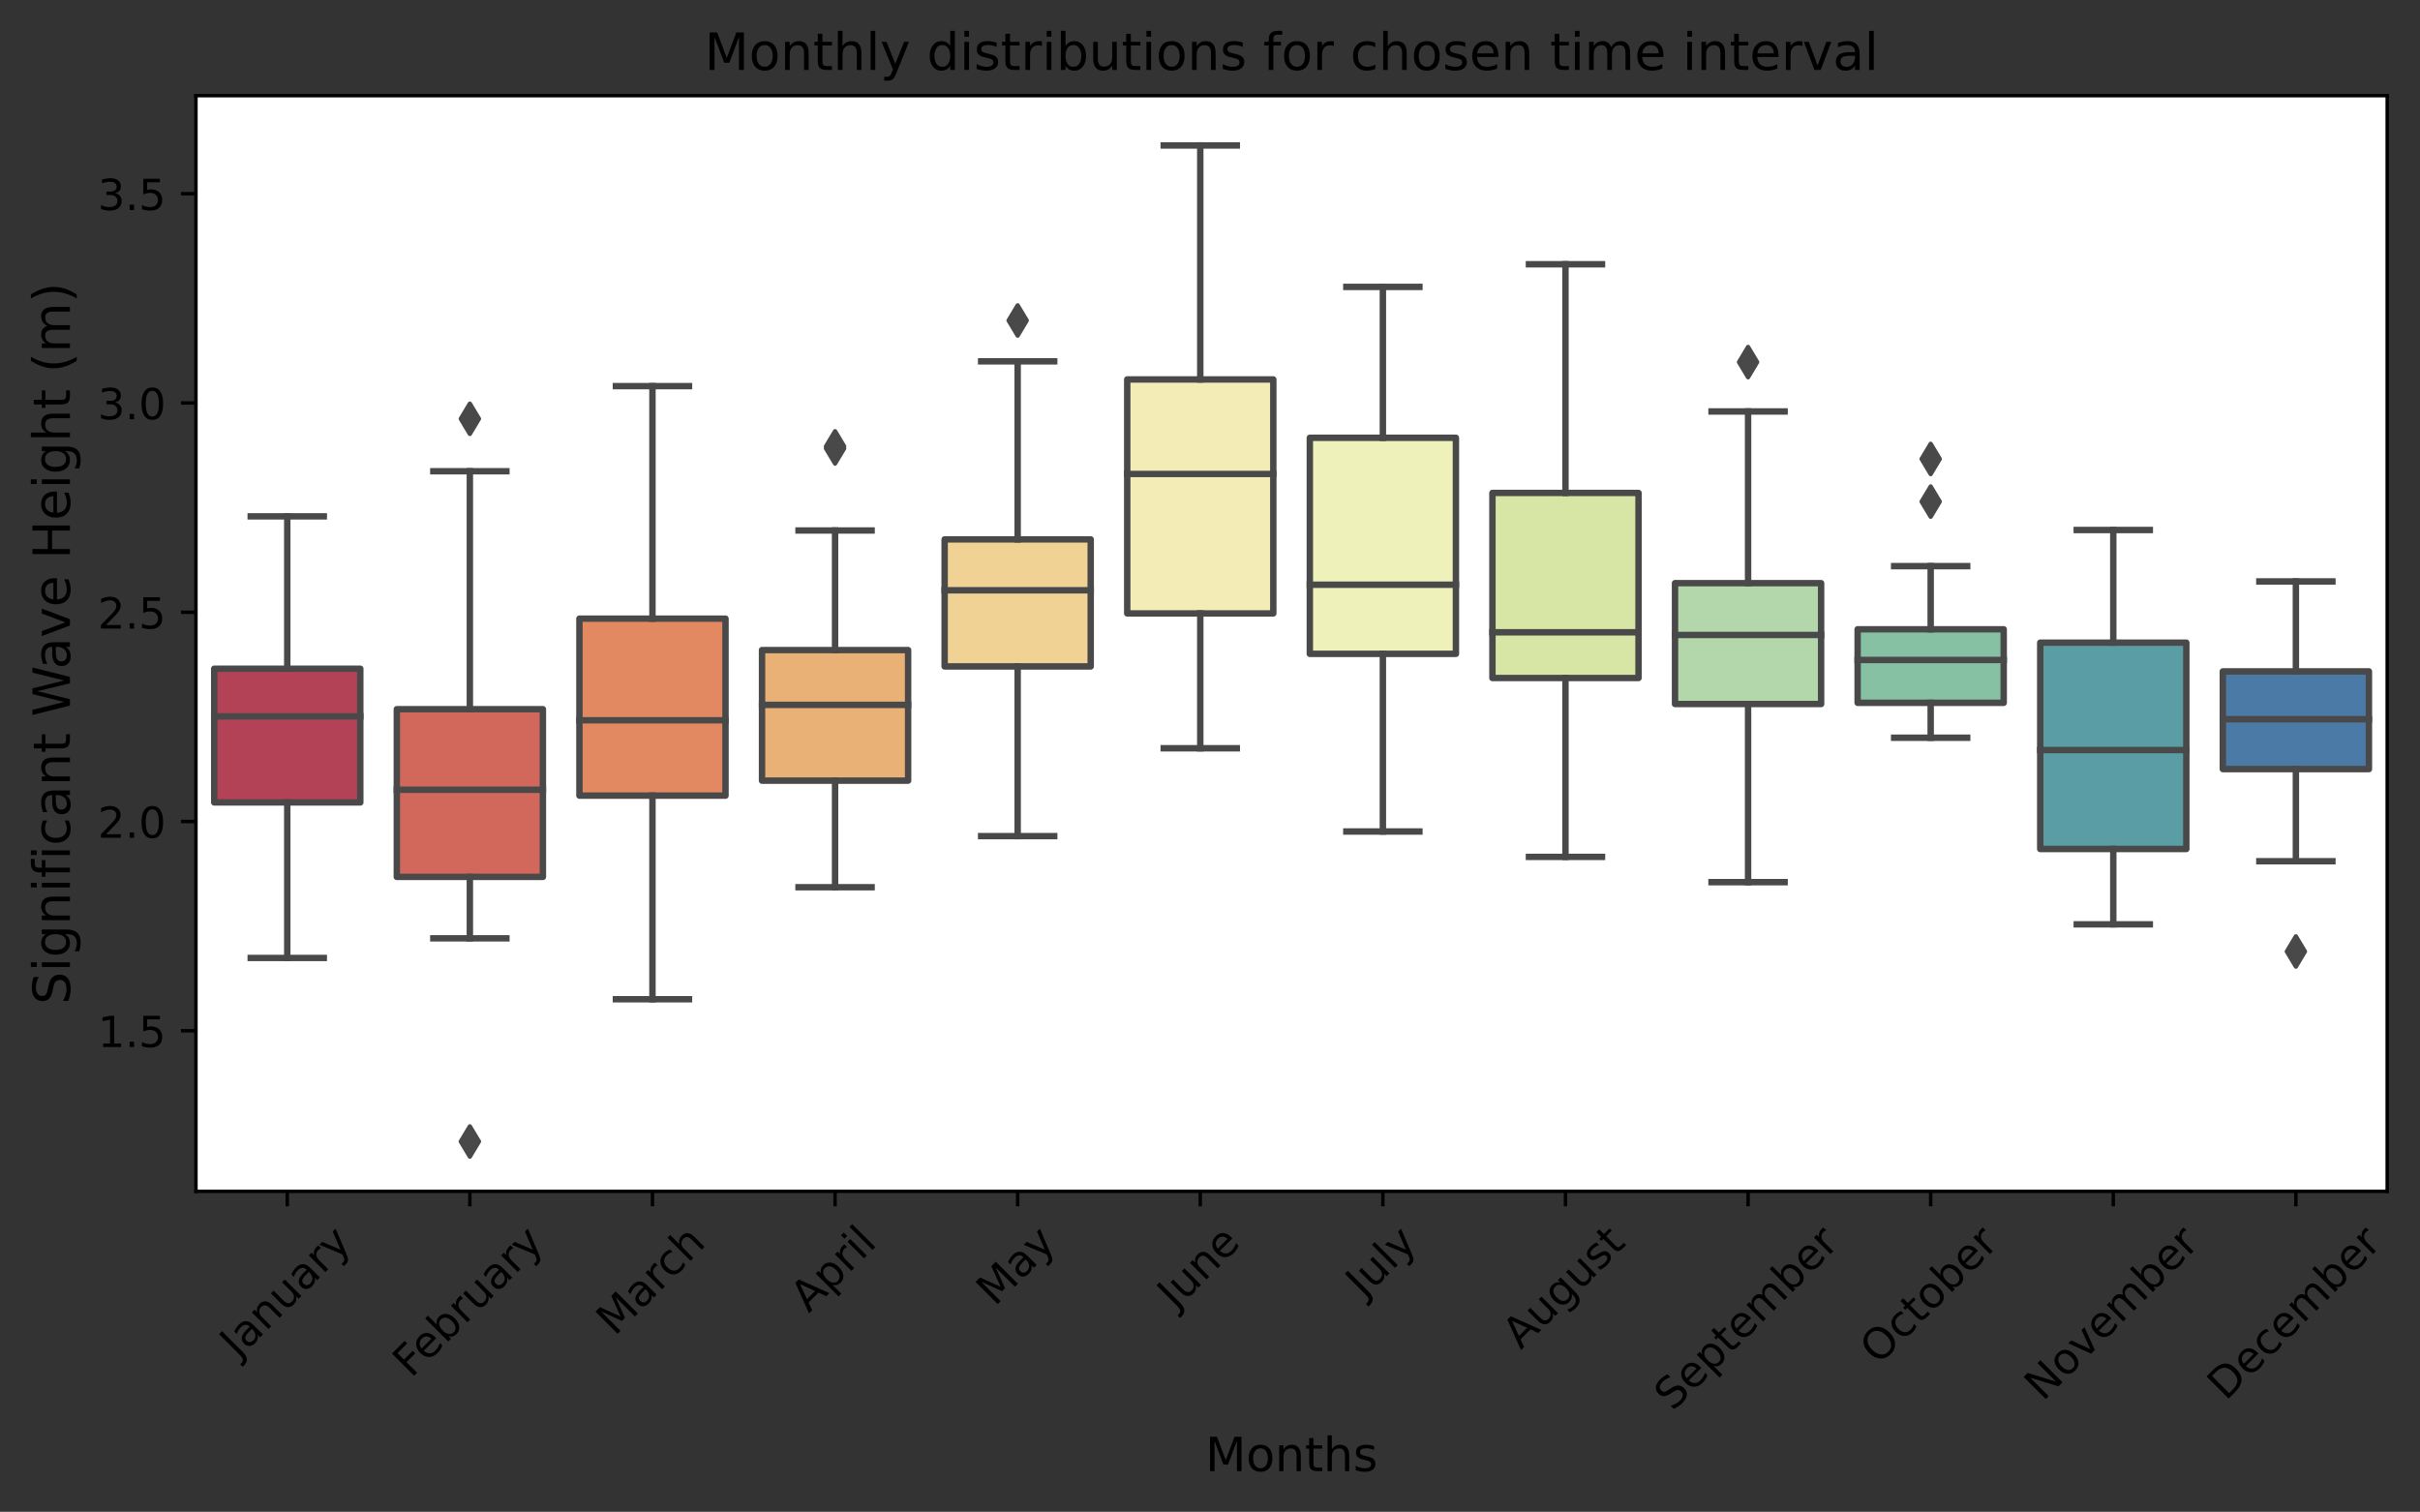 <?xml version="1.0" encoding="utf-8" standalone="no"?>
<!DOCTYPE svg PUBLIC "-//W3C//DTD SVG 1.1//EN"
  "http://www.w3.org/Graphics/SVG/1.1/DTD/svg11.dtd">
<!-- Created with matplotlib (https://matplotlib.org/) -->
<svg height="352.709pt" version="1.1" viewBox="0 0 564.585 352.709" width="564.585pt" xmlns="http://www.w3.org/2000/svg" xmlns:xlink="http://www.w3.org/1999/xlink">
 <rect x="0" y="0" width="564.585" height="352.709" fill="#333333" stroke="none"/>
 <defs>
  <style type="text/css">*{stroke-linecap:butt;stroke-linejoin:round;}</style>
 </defs>
 <g id="figure_1">
  <g id="patch_1">
   <path d="M 0 352.709 
L 564.585 352.709 
L 564.585 0 
L 0 0 
z
" style="fill:none;"/>
  </g>
  <g id="axes_1">
   <g id="patch_2">
    <path d="M 45.717 277.933 
L 556.929 277.933 
L 556.929 22.318 
L 45.717 22.318 
z
" style="fill:#ffffff;"/>
   </g>
   <g id="patch_3">
    <path clip-path="url(#p59576fc38e)" d="M 49.977 187.208 
L 84.058 187.208 
L 84.058 156.013 
L 49.977 156.013 
L 49.977 187.208 
z
" style="fill:#b44257;stroke:#494949;stroke-linejoin:miter;stroke-width:1.5;"/>
   </g>
   <g id="patch_4">
    <path clip-path="url(#p59576fc38e)" d="M 92.578 204.581 
L 126.659 204.581 
L 126.659 165.456 
L 92.578 165.456 
L 92.578 204.581 
z
" style="fill:#d2675c;stroke:#494949;stroke-linejoin:miter;stroke-width:1.5;"/>
   </g>
   <g id="patch_5">
    <path clip-path="url(#p59576fc38e)" d="M 135.179 185.622 
L 169.26 185.622 
L 169.26 144.332 
L 135.179 144.332 
L 135.179 185.622 
z
" style="fill:#e28962;stroke:#494949;stroke-linejoin:miter;stroke-width:1.5;"/>
   </g>
   <g id="patch_6">
    <path clip-path="url(#p59576fc38e)" d="M 177.78 182.127 
L 211.861 182.127 
L 211.861 151.664 
L 177.78 151.664 
L 177.78 182.127 
z
" style="fill:#eab177;stroke:#494949;stroke-linejoin:miter;stroke-width:1.5;"/>
   </g>
   <g id="patch_7">
    <path clip-path="url(#p59576fc38e)" d="M 220.381 155.483 
L 254.462 155.483 
L 254.462 125.841 
L 220.381 125.841 
L 220.381 155.483 
z
" style="fill:#efd294;stroke:#494949;stroke-linejoin:miter;stroke-width:1.5;"/>
   </g>
   <g id="patch_8">
    <path clip-path="url(#p59576fc38e)" d="M 262.982 143.109 
L 297.063 143.109 
L 297.063 88.525 
L 262.982 88.525 
L 262.982 143.109 
z
" style="fill:#f4ecb6;stroke:#494949;stroke-linejoin:miter;stroke-width:1.5;"/>
   </g>
   <g id="patch_9">
    <path clip-path="url(#p59576fc38e)" d="M 305.583 152.543 
L 339.664 152.543 
L 339.664 102.136 
L 305.583 102.136 
L 305.583 152.543 
z
" style="fill:#eef2ba;stroke:#494949;stroke-linejoin:miter;stroke-width:1.5;"/>
   </g>
   <g id="patch_10">
    <path clip-path="url(#p59576fc38e)" d="M 348.184 158.184 
L 382.265 158.184 
L 382.265 115.002 
L 348.184 115.002 
L 348.184 158.184 
z
" style="fill:#d7e6a5;stroke:#494949;stroke-linejoin:miter;stroke-width:1.5;"/>
   </g>
   <g id="patch_11">
    <path clip-path="url(#p59576fc38e)" d="M 390.785 164.251 
L 424.866 164.251 
L 424.866 136.051 
L 390.785 136.051 
L 390.785 164.251 
z
" style="fill:#b3d7ab;stroke:#494949;stroke-linejoin:miter;stroke-width:1.5;"/>
   </g>
   <g id="patch_12">
    <path clip-path="url(#p59576fc38e)" d="M 433.386 163.971 
L 467.467 163.971 
L 467.467 146.812 
L 433.386 146.812 
L 433.386 163.971 
z
" style="fill:#86c1a4;stroke:#494949;stroke-linejoin:miter;stroke-width:1.5;"/>
   </g>
   <g id="patch_13">
    <path clip-path="url(#p59576fc38e)" d="M 475.987 198.074 
L 510.068 198.074 
L 510.068 149.932 
L 475.987 149.932 
L 475.987 198.074 
z
" style="fill:#5a9da4;stroke:#494949;stroke-linejoin:miter;stroke-width:1.5;"/>
   </g>
   <g id="patch_14">
    <path clip-path="url(#p59576fc38e)" d="M 518.588 179.432 
L 552.669 179.432 
L 552.669 156.636 
L 518.588 156.636 
L 518.588 179.432 
z
" style="fill:#4c7aa7;stroke:#494949;stroke-linejoin:miter;stroke-width:1.5;"/>
   </g>
   <g id="matplotlib.axis_1">
    <g id="xtick_1">
     <g id="line2d_1">
      <defs>
       <path d="M 0 0 
L 0 3.5 
" id="m1c5d71d598" style="stroke:#000000;stroke-width:0.8;"/>
      </defs>
      <g>
       <use style="stroke:#000000;stroke-width:0.8;" x="67.017" xlink:href="#m1c5d71d598" y="277.933"/>
      </g>
     </g>
     <g id="text_1">
      <!-- January -->
      <g transform="translate(55.565 317.113)rotate(-45)scale(0.1 -0.1)">
       <defs>
        <path d="M 9.812 72.906 
L 19.672 72.906 
L 19.672 5.078 
Q 19.672 -8.109 14.672 -14.062 
Q 9.672 -20.016 -1.422 -20.016 
L -5.172 -20.016 
L -5.172 -11.719 
L -2.094 -11.719 
Q 4.438 -11.719 7.125 -8.047 
Q 9.812 -4.391 9.812 5.078 
z
" id="DejaVuSans-74"/>
        <path d="M 34.281 27.484 
Q 23.391 27.484 19.188 25 
Q 14.984 22.516 14.984 16.5 
Q 14.984 11.719 18.141 8.906 
Q 21.297 6.109 26.703 6.109 
Q 34.188 6.109 38.703 11.406 
Q 43.219 16.703 43.219 25.484 
L 43.219 27.484 
z
M 52.203 31.203 
L 52.203 0 
L 43.219 0 
L 43.219 8.297 
Q 40.141 3.328 35.547 0.953 
Q 30.953 -1.422 24.312 -1.422 
Q 15.922 -1.422 10.953 3.297 
Q 6 8.016 6 15.922 
Q 6 25.141 12.172 29.828 
Q 18.359 34.516 30.609 34.516 
L 43.219 34.516 
L 43.219 35.406 
Q 43.219 41.609 39.141 45 
Q 35.062 48.391 27.688 48.391 
Q 23 48.391 18.547 47.266 
Q 14.109 46.141 10.016 43.891 
L 10.016 52.203 
Q 14.938 54.109 19.578 55.047 
Q 24.219 56 28.609 56 
Q 40.484 56 46.344 49.844 
Q 52.203 43.703 52.203 31.203 
z
" id="DejaVuSans-97"/>
        <path d="M 54.891 33.016 
L 54.891 0 
L 45.906 0 
L 45.906 32.719 
Q 45.906 40.484 42.875 44.328 
Q 39.844 48.188 33.797 48.188 
Q 26.516 48.188 22.312 43.547 
Q 18.109 38.922 18.109 30.906 
L 18.109 0 
L 9.078 0 
L 9.078 54.688 
L 18.109 54.688 
L 18.109 46.188 
Q 21.344 51.125 25.703 53.562 
Q 30.078 56 35.797 56 
Q 45.219 56 50.047 50.172 
Q 54.891 44.344 54.891 33.016 
z
" id="DejaVuSans-110"/>
        <path d="M 8.5 21.578 
L 8.5 54.688 
L 17.484 54.688 
L 17.484 21.922 
Q 17.484 14.156 20.5 10.266 
Q 23.531 6.391 29.594 6.391 
Q 36.859 6.391 41.078 11.031 
Q 45.312 15.672 45.312 23.688 
L 45.312 54.688 
L 54.297 54.688 
L 54.297 0 
L 45.312 0 
L 45.312 8.406 
Q 42.047 3.422 37.719 1 
Q 33.406 -1.422 27.688 -1.422 
Q 18.266 -1.422 13.375 4.438 
Q 8.5 10.297 8.5 21.578 
z
M 31.109 56 
z
" id="DejaVuSans-117"/>
        <path d="M 41.109 46.297 
Q 39.594 47.172 37.812 47.578 
Q 36.031 48 33.891 48 
Q 26.266 48 22.188 43.047 
Q 18.109 38.094 18.109 28.812 
L 18.109 0 
L 9.078 0 
L 9.078 54.688 
L 18.109 54.688 
L 18.109 46.188 
Q 20.953 51.172 25.484 53.578 
Q 30.031 56 36.531 56 
Q 37.453 56 38.578 55.875 
Q 39.703 55.766 41.062 55.516 
z
" id="DejaVuSans-114"/>
        <path d="M 32.172 -5.078 
Q 28.375 -14.844 24.75 -17.812 
Q 21.141 -20.797 15.094 -20.797 
L 7.906 -20.797 
L 7.906 -13.281 
L 13.188 -13.281 
Q 16.891 -13.281 18.938 -11.516 
Q 21 -9.766 23.484 -3.219 
L 25.094 0.875 
L 2.984 54.688 
L 12.5 54.688 
L 29.594 11.922 
L 46.688 54.688 
L 56.203 54.688 
z
" id="DejaVuSans-121"/>
       </defs>
       <use xlink:href="#DejaVuSans-74"/>
       <use x="29.492" xlink:href="#DejaVuSans-97"/>
       <use x="90.771" xlink:href="#DejaVuSans-110"/>
       <use x="154.15" xlink:href="#DejaVuSans-117"/>
       <use x="217.529" xlink:href="#DejaVuSans-97"/>
       <use x="278.809" xlink:href="#DejaVuSans-114"/>
       <use x="319.922" xlink:href="#DejaVuSans-121"/>
      </g>
     </g>
    </g>
    <g id="xtick_2">
     <g id="line2d_2">
      <g>
       <use style="stroke:#000000;stroke-width:0.8;" x="109.618" xlink:href="#m1c5d71d598" y="277.933"/>
      </g>
     </g>
     <g id="text_2">
      <!-- February -->
      <g transform="translate(95.904 321.637)rotate(-45)scale(0.1 -0.1)">
       <defs>
        <path d="M 9.812 72.906 
L 51.703 72.906 
L 51.703 64.594 
L 19.672 64.594 
L 19.672 43.109 
L 48.578 43.109 
L 48.578 34.812 
L 19.672 34.812 
L 19.672 0 
L 9.812 0 
z
" id="DejaVuSans-70"/>
        <path d="M 56.203 29.594 
L 56.203 25.203 
L 14.891 25.203 
Q 15.484 15.922 20.484 11.062 
Q 25.484 6.203 34.422 6.203 
Q 39.594 6.203 44.453 7.469 
Q 49.312 8.734 54.109 11.281 
L 54.109 2.781 
Q 49.266 0.734 44.188 -0.344 
Q 39.109 -1.422 33.891 -1.422 
Q 20.797 -1.422 13.156 6.188 
Q 5.516 13.812 5.516 26.812 
Q 5.516 40.234 12.766 48.109 
Q 20.016 56 32.328 56 
Q 43.359 56 49.781 48.891 
Q 56.203 41.797 56.203 29.594 
z
M 47.219 32.234 
Q 47.125 39.594 43.094 43.984 
Q 39.062 48.391 32.422 48.391 
Q 24.906 48.391 20.391 44.141 
Q 15.875 39.891 15.188 32.172 
z
" id="DejaVuSans-101"/>
        <path d="M 48.688 27.297 
Q 48.688 37.203 44.609 42.844 
Q 40.531 48.484 33.406 48.484 
Q 26.266 48.484 22.188 42.844 
Q 18.109 37.203 18.109 27.297 
Q 18.109 17.391 22.188 11.75 
Q 26.266 6.109 33.406 6.109 
Q 40.531 6.109 44.609 11.75 
Q 48.688 17.391 48.688 27.297 
z
M 18.109 46.391 
Q 20.953 51.266 25.266 53.625 
Q 29.594 56 35.594 56 
Q 45.562 56 51.781 48.094 
Q 58.016 40.188 58.016 27.297 
Q 58.016 14.406 51.781 6.484 
Q 45.562 -1.422 35.594 -1.422 
Q 29.594 -1.422 25.266 0.953 
Q 20.953 3.328 18.109 8.203 
L 18.109 0 
L 9.078 0 
L 9.078 75.984 
L 18.109 75.984 
z
" id="DejaVuSans-98"/>
       </defs>
       <use xlink:href="#DejaVuSans-70"/>
       <use x="52.02" xlink:href="#DejaVuSans-101"/>
       <use x="113.543" xlink:href="#DejaVuSans-98"/>
       <use x="177.02" xlink:href="#DejaVuSans-114"/>
       <use x="218.133" xlink:href="#DejaVuSans-117"/>
       <use x="281.512" xlink:href="#DejaVuSans-97"/>
       <use x="342.791" xlink:href="#DejaVuSans-114"/>
       <use x="383.904" xlink:href="#DejaVuSans-121"/>
      </g>
     </g>
    </g>
    <g id="xtick_3">
     <g id="line2d_3">
      <g>
       <use style="stroke:#000000;stroke-width:0.8;" x="152.219" xlink:href="#m1c5d71d598" y="277.933"/>
      </g>
     </g>
     <g id="text_3">
      <!-- March -->
      <g transform="translate(143.395 311.857)rotate(-45)scale(0.1 -0.1)">
       <defs>
        <path d="M 9.812 72.906 
L 24.516 72.906 
L 43.109 23.297 
L 61.812 72.906 
L 76.516 72.906 
L 76.516 0 
L 66.891 0 
L 66.891 64.016 
L 48.094 14.016 
L 38.188 14.016 
L 19.391 64.016 
L 19.391 0 
L 9.812 0 
z
" id="DejaVuSans-77"/>
        <path d="M 48.781 52.594 
L 48.781 44.188 
Q 44.969 46.297 41.141 47.344 
Q 37.312 48.391 33.406 48.391 
Q 24.656 48.391 19.812 42.844 
Q 14.984 37.312 14.984 27.297 
Q 14.984 17.281 19.812 11.734 
Q 24.656 6.203 33.406 6.203 
Q 37.312 6.203 41.141 7.25 
Q 44.969 8.297 48.781 10.406 
L 48.781 2.094 
Q 45.016 0.344 40.984 -0.531 
Q 36.969 -1.422 32.422 -1.422 
Q 20.062 -1.422 12.781 6.344 
Q 5.516 14.109 5.516 27.297 
Q 5.516 40.672 12.859 48.328 
Q 20.219 56 33.016 56 
Q 37.156 56 41.109 55.141 
Q 45.062 54.297 48.781 52.594 
z
" id="DejaVuSans-99"/>
        <path d="M 54.891 33.016 
L 54.891 0 
L 45.906 0 
L 45.906 32.719 
Q 45.906 40.484 42.875 44.328 
Q 39.844 48.188 33.797 48.188 
Q 26.516 48.188 22.312 43.547 
Q 18.109 38.922 18.109 30.906 
L 18.109 0 
L 9.078 0 
L 9.078 75.984 
L 18.109 75.984 
L 18.109 46.188 
Q 21.344 51.125 25.703 53.562 
Q 30.078 56 35.797 56 
Q 45.219 56 50.047 50.172 
Q 54.891 44.344 54.891 33.016 
z
" id="DejaVuSans-104"/>
       </defs>
       <use xlink:href="#DejaVuSans-77"/>
       <use x="86.279" xlink:href="#DejaVuSans-97"/>
       <use x="147.559" xlink:href="#DejaVuSans-114"/>
       <use x="186.422" xlink:href="#DejaVuSans-99"/>
       <use x="241.402" xlink:href="#DejaVuSans-104"/>
      </g>
     </g>
    </g>
    <g id="xtick_4">
     <g id="line2d_4">
      <g>
       <use style="stroke:#000000;stroke-width:0.8;" x="194.82" xlink:href="#m1c5d71d598" y="277.933"/>
      </g>
     </g>
     <g id="text_4">
      <!-- April -->
      <g transform="translate(188.691 306.468)rotate(-45)scale(0.1 -0.1)">
       <defs>
        <path d="M 34.188 63.188 
L 20.797 26.906 
L 47.609 26.906 
z
M 28.609 72.906 
L 39.797 72.906 
L 67.578 0 
L 57.328 0 
L 50.688 18.703 
L 17.828 18.703 
L 11.188 0 
L 0.781 0 
z
" id="DejaVuSans-65"/>
        <path d="M 18.109 8.203 
L 18.109 -20.797 
L 9.078 -20.797 
L 9.078 54.688 
L 18.109 54.688 
L 18.109 46.391 
Q 20.953 51.266 25.266 53.625 
Q 29.594 56 35.594 56 
Q 45.562 56 51.781 48.094 
Q 58.016 40.188 58.016 27.297 
Q 58.016 14.406 51.781 6.484 
Q 45.562 -1.422 35.594 -1.422 
Q 29.594 -1.422 25.266 0.953 
Q 20.953 3.328 18.109 8.203 
z
M 48.688 27.297 
Q 48.688 37.203 44.609 42.844 
Q 40.531 48.484 33.406 48.484 
Q 26.266 48.484 22.188 42.844 
Q 18.109 37.203 18.109 27.297 
Q 18.109 17.391 22.188 11.75 
Q 26.266 6.109 33.406 6.109 
Q 40.531 6.109 44.609 11.75 
Q 48.688 17.391 48.688 27.297 
z
" id="DejaVuSans-112"/>
        <path d="M 9.422 54.688 
L 18.406 54.688 
L 18.406 0 
L 9.422 0 
z
M 9.422 75.984 
L 18.406 75.984 
L 18.406 64.594 
L 9.422 64.594 
z
" id="DejaVuSans-105"/>
        <path d="M 9.422 75.984 
L 18.406 75.984 
L 18.406 0 
L 9.422 0 
z
" id="DejaVuSans-108"/>
       </defs>
       <use xlink:href="#DejaVuSans-65"/>
       <use x="68.408" xlink:href="#DejaVuSans-112"/>
       <use x="131.885" xlink:href="#DejaVuSans-114"/>
       <use x="172.998" xlink:href="#DejaVuSans-105"/>
       <use x="200.781" xlink:href="#DejaVuSans-108"/>
      </g>
     </g>
    </g>
    <g id="xtick_5">
     <g id="line2d_5">
      <g>
       <use style="stroke:#000000;stroke-width:0.8;" x="237.421" xlink:href="#m1c5d71d598" y="277.933"/>
      </g>
     </g>
     <g id="text_5">
      <!-- May -->
      <g transform="translate(232.063 304.925)rotate(-45)scale(0.1 -0.1)">
       <use xlink:href="#DejaVuSans-77"/>
       <use x="86.279" xlink:href="#DejaVuSans-97"/>
       <use x="147.559" xlink:href="#DejaVuSans-121"/>
      </g>
     </g>
    </g>
    <g id="xtick_6">
     <g id="line2d_6">
      <g>
       <use style="stroke:#000000;stroke-width:0.8;" x="280.022" xlink:href="#m1c5d71d598" y="277.933"/>
      </g>
     </g>
     <g id="text_6">
      <!-- June -->
      <g transform="translate(274.274 305.705)rotate(-45)scale(0.1 -0.1)">
       <use xlink:href="#DejaVuSans-74"/>
       <use x="29.492" xlink:href="#DejaVuSans-117"/>
       <use x="92.871" xlink:href="#DejaVuSans-110"/>
       <use x="156.25" xlink:href="#DejaVuSans-101"/>
      </g>
     </g>
    </g>
    <g id="xtick_7">
     <g id="line2d_7">
      <g>
       <use style="stroke:#000000;stroke-width:0.8;" x="322.624" xlink:href="#m1c5d71d598" y="277.933"/>
      </g>
     </g>
     <g id="text_7">
      <!-- July -->
      <g transform="translate(318.216 303.023)rotate(-45)scale(0.1 -0.1)">
       <use xlink:href="#DejaVuSans-74"/>
       <use x="29.492" xlink:href="#DejaVuSans-117"/>
       <use x="92.871" xlink:href="#DejaVuSans-108"/>
       <use x="120.654" xlink:href="#DejaVuSans-121"/>
      </g>
     </g>
    </g>
    <g id="xtick_8">
     <g id="line2d_8">
      <g>
       <use style="stroke:#000000;stroke-width:0.8;" x="365.225" xlink:href="#m1c5d71d598" y="277.933"/>
      </g>
     </g>
     <g id="text_8">
      <!-- August -->
      <g transform="translate(354.804 315.05)rotate(-45)scale(0.1 -0.1)">
       <defs>
        <path d="M 45.406 27.984 
Q 45.406 37.75 41.375 43.109 
Q 37.359 48.484 30.078 48.484 
Q 22.859 48.484 18.828 43.109 
Q 14.797 37.75 14.797 27.984 
Q 14.797 18.266 18.828 12.891 
Q 22.859 7.516 30.078 7.516 
Q 37.359 7.516 41.375 12.891 
Q 45.406 18.266 45.406 27.984 
z
M 54.391 6.781 
Q 54.391 -7.172 48.188 -13.984 
Q 42 -20.797 29.203 -20.797 
Q 24.469 -20.797 20.266 -20.094 
Q 16.062 -19.391 12.109 -17.922 
L 12.109 -9.188 
Q 16.062 -11.328 19.922 -12.344 
Q 23.781 -13.375 27.781 -13.375 
Q 36.625 -13.375 41.016 -8.766 
Q 45.406 -4.156 45.406 5.172 
L 45.406 9.625 
Q 42.625 4.781 38.281 2.391 
Q 33.938 0 27.875 0 
Q 17.828 0 11.672 7.656 
Q 5.516 15.328 5.516 27.984 
Q 5.516 40.672 11.672 48.328 
Q 17.828 56 27.875 56 
Q 33.938 56 38.281 53.609 
Q 42.625 51.219 45.406 46.391 
L 45.406 54.688 
L 54.391 54.688 
z
" id="DejaVuSans-103"/>
        <path d="M 44.281 53.078 
L 44.281 44.578 
Q 40.484 46.531 36.375 47.5 
Q 32.281 48.484 27.875 48.484 
Q 21.188 48.484 17.844 46.438 
Q 14.5 44.391 14.5 40.281 
Q 14.5 37.156 16.891 35.375 
Q 19.281 33.594 26.516 31.984 
L 29.594 31.297 
Q 39.156 29.25 43.188 25.516 
Q 47.219 21.781 47.219 15.094 
Q 47.219 7.469 41.188 3.016 
Q 35.156 -1.422 24.609 -1.422 
Q 20.219 -1.422 15.453 -0.562 
Q 10.688 0.297 5.422 2 
L 5.422 11.281 
Q 10.406 8.688 15.234 7.391 
Q 20.062 6.109 24.812 6.109 
Q 31.156 6.109 34.562 8.281 
Q 37.984 10.453 37.984 14.406 
Q 37.984 18.062 35.516 20.016 
Q 33.062 21.969 24.703 23.781 
L 21.578 24.516 
Q 13.234 26.266 9.516 29.906 
Q 5.812 33.547 5.812 39.891 
Q 5.812 47.609 11.281 51.797 
Q 16.75 56 26.812 56 
Q 31.781 56 36.172 55.266 
Q 40.578 54.547 44.281 53.078 
z
" id="DejaVuSans-115"/>
        <path d="M 18.312 70.219 
L 18.312 54.688 
L 36.812 54.688 
L 36.812 47.703 
L 18.312 47.703 
L 18.312 18.016 
Q 18.312 11.328 20.141 9.422 
Q 21.969 7.516 27.594 7.516 
L 36.812 7.516 
L 36.812 0 
L 27.594 0 
Q 17.188 0 13.234 3.875 
Q 9.281 7.766 9.281 18.016 
L 9.281 47.703 
L 2.688 47.703 
L 2.688 54.688 
L 9.281 54.688 
L 9.281 70.219 
z
" id="DejaVuSans-116"/>
       </defs>
       <use xlink:href="#DejaVuSans-65"/>
       <use x="68.408" xlink:href="#DejaVuSans-117"/>
       <use x="131.787" xlink:href="#DejaVuSans-103"/>
       <use x="195.264" xlink:href="#DejaVuSans-117"/>
       <use x="258.643" xlink:href="#DejaVuSans-115"/>
       <use x="310.742" xlink:href="#DejaVuSans-116"/>
      </g>
     </g>
    </g>
    <g id="xtick_9">
     <g id="line2d_9">
      <g>
       <use style="stroke:#000000;stroke-width:0.8;" x="407.826" xlink:href="#m1c5d71d598" y="277.933"/>
      </g>
     </g>
     <g id="text_9">
      <!-- September -->
      <g transform="translate(390.234 329.392)rotate(-45)scale(0.1 -0.1)">
       <defs>
        <path d="M 53.516 70.516 
L 53.516 60.891 
Q 47.906 63.578 42.922 64.891 
Q 37.938 66.219 33.297 66.219 
Q 25.25 66.219 20.875 63.094 
Q 16.5 59.969 16.5 54.203 
Q 16.5 49.359 19.406 46.891 
Q 22.312 44.438 30.422 42.922 
L 36.375 41.703 
Q 47.406 39.594 52.656 34.297 
Q 57.906 29 57.906 20.125 
Q 57.906 9.516 50.797 4.047 
Q 43.703 -1.422 29.984 -1.422 
Q 24.812 -1.422 18.969 -0.25 
Q 13.141 0.922 6.891 3.219 
L 6.891 13.375 
Q 12.891 10.016 18.656 8.297 
Q 24.422 6.594 29.984 6.594 
Q 38.422 6.594 43.016 9.906 
Q 47.609 13.234 47.609 19.391 
Q 47.609 24.75 44.312 27.781 
Q 41.016 30.812 33.5 32.328 
L 27.484 33.5 
Q 16.453 35.688 11.516 40.375 
Q 6.594 45.062 6.594 53.422 
Q 6.594 63.094 13.406 68.656 
Q 20.219 74.219 32.172 74.219 
Q 37.312 74.219 42.625 73.281 
Q 47.953 72.359 53.516 70.516 
z
" id="DejaVuSans-83"/>
        <path d="M 52 44.188 
Q 55.375 50.25 60.062 53.125 
Q 64.75 56 71.094 56 
Q 79.641 56 84.281 50.016 
Q 88.922 44.047 88.922 33.016 
L 88.922 0 
L 79.891 0 
L 79.891 32.719 
Q 79.891 40.578 77.094 44.375 
Q 74.312 48.188 68.609 48.188 
Q 61.625 48.188 57.562 43.547 
Q 53.516 38.922 53.516 30.906 
L 53.516 0 
L 44.484 0 
L 44.484 32.719 
Q 44.484 40.625 41.703 44.406 
Q 38.922 48.188 33.109 48.188 
Q 26.219 48.188 22.156 43.531 
Q 18.109 38.875 18.109 30.906 
L 18.109 0 
L 9.078 0 
L 9.078 54.688 
L 18.109 54.688 
L 18.109 46.188 
Q 21.188 51.219 25.484 53.609 
Q 29.781 56 35.688 56 
Q 41.656 56 45.828 52.969 
Q 50 49.953 52 44.188 
z
" id="DejaVuSans-109"/>
       </defs>
       <use xlink:href="#DejaVuSans-83"/>
       <use x="63.477" xlink:href="#DejaVuSans-101"/>
       <use x="125" xlink:href="#DejaVuSans-112"/>
       <use x="188.477" xlink:href="#DejaVuSans-116"/>
       <use x="227.686" xlink:href="#DejaVuSans-101"/>
       <use x="289.209" xlink:href="#DejaVuSans-109"/>
       <use x="386.621" xlink:href="#DejaVuSans-98"/>
       <use x="450.098" xlink:href="#DejaVuSans-101"/>
       <use x="511.621" xlink:href="#DejaVuSans-114"/>
      </g>
     </g>
    </g>
    <g id="xtick_10">
     <g id="line2d_10">
      <g>
       <use style="stroke:#000000;stroke-width:0.8;" x="450.427" xlink:href="#m1c5d71d598" y="277.933"/>
      </g>
     </g>
     <g id="text_10">
      <!-- October -->
      <g transform="translate(438.228 318.606)rotate(-45)scale(0.1 -0.1)">
       <defs>
        <path d="M 39.406 66.219 
Q 28.656 66.219 22.328 58.203 
Q 16.016 50.203 16.016 36.375 
Q 16.016 22.609 22.328 14.594 
Q 28.656 6.594 39.406 6.594 
Q 50.141 6.594 56.422 14.594 
Q 62.703 22.609 62.703 36.375 
Q 62.703 50.203 56.422 58.203 
Q 50.141 66.219 39.406 66.219 
z
M 39.406 74.219 
Q 54.734 74.219 63.906 63.938 
Q 73.094 53.656 73.094 36.375 
Q 73.094 19.141 63.906 8.859 
Q 54.734 -1.422 39.406 -1.422 
Q 24.031 -1.422 14.812 8.828 
Q 5.609 19.094 5.609 36.375 
Q 5.609 53.656 14.812 63.938 
Q 24.031 74.219 39.406 74.219 
z
" id="DejaVuSans-79"/>
        <path d="M 30.609 48.391 
Q 23.391 48.391 19.188 42.75 
Q 14.984 37.109 14.984 27.297 
Q 14.984 17.484 19.156 11.844 
Q 23.344 6.203 30.609 6.203 
Q 37.797 6.203 41.984 11.859 
Q 46.188 17.531 46.188 27.297 
Q 46.188 37.016 41.984 42.703 
Q 37.797 48.391 30.609 48.391 
z
M 30.609 56 
Q 42.328 56 49.016 48.375 
Q 55.719 40.766 55.719 27.297 
Q 55.719 13.875 49.016 6.219 
Q 42.328 -1.422 30.609 -1.422 
Q 18.844 -1.422 12.172 6.219 
Q 5.516 13.875 5.516 27.297 
Q 5.516 40.766 12.172 48.375 
Q 18.844 56 30.609 56 
z
" id="DejaVuSans-111"/>
       </defs>
       <use xlink:href="#DejaVuSans-79"/>
       <use x="78.711" xlink:href="#DejaVuSans-99"/>
       <use x="133.691" xlink:href="#DejaVuSans-116"/>
       <use x="172.9" xlink:href="#DejaVuSans-111"/>
       <use x="234.082" xlink:href="#DejaVuSans-98"/>
       <use x="297.559" xlink:href="#DejaVuSans-101"/>
       <use x="359.082" xlink:href="#DejaVuSans-114"/>
      </g>
     </g>
    </g>
    <g id="xtick_11">
     <g id="line2d_11">
      <g>
       <use style="stroke:#000000;stroke-width:0.8;" x="493.028" xlink:href="#m1c5d71d598" y="277.933"/>
      </g>
     </g>
     <g id="text_11">
      <!-- November -->
      <g transform="translate(476.585 327.093)rotate(-45)scale(0.1 -0.1)">
       <defs>
        <path d="M 9.812 72.906 
L 23.094 72.906 
L 55.422 11.922 
L 55.422 72.906 
L 64.984 72.906 
L 64.984 0 
L 51.703 0 
L 19.391 60.984 
L 19.391 0 
L 9.812 0 
z
" id="DejaVuSans-78"/>
        <path d="M 2.984 54.688 
L 12.5 54.688 
L 29.594 8.797 
L 46.688 54.688 
L 56.203 54.688 
L 35.688 0 
L 23.484 0 
z
" id="DejaVuSans-118"/>
       </defs>
       <use xlink:href="#DejaVuSans-78"/>
       <use x="74.805" xlink:href="#DejaVuSans-111"/>
       <use x="135.986" xlink:href="#DejaVuSans-118"/>
       <use x="195.166" xlink:href="#DejaVuSans-101"/>
       <use x="256.689" xlink:href="#DejaVuSans-109"/>
       <use x="354.102" xlink:href="#DejaVuSans-98"/>
       <use x="417.578" xlink:href="#DejaVuSans-101"/>
       <use x="479.102" xlink:href="#DejaVuSans-114"/>
      </g>
     </g>
    </g>
    <g id="xtick_12">
     <g id="line2d_12">
      <g>
       <use style="stroke:#000000;stroke-width:0.8;" x="535.629" xlink:href="#m1c5d71d598" y="277.933"/>
      </g>
     </g>
     <g id="text_12">
      <!-- December -->
      <g transform="translate(519.245 326.975)rotate(-45)scale(0.1 -0.1)">
       <defs>
        <path d="M 19.672 64.797 
L 19.672 8.109 
L 31.594 8.109 
Q 46.688 8.109 53.688 14.938 
Q 60.688 21.781 60.688 36.531 
Q 60.688 51.172 53.688 57.984 
Q 46.688 64.797 31.594 64.797 
z
M 9.812 72.906 
L 30.078 72.906 
Q 51.266 72.906 61.172 64.094 
Q 71.094 55.281 71.094 36.531 
Q 71.094 17.672 61.125 8.828 
Q 51.172 0 30.078 0 
L 9.812 0 
z
" id="DejaVuSans-68"/>
       </defs>
       <use xlink:href="#DejaVuSans-68"/>
       <use x="77.002" xlink:href="#DejaVuSans-101"/>
       <use x="138.525" xlink:href="#DejaVuSans-99"/>
       <use x="193.506" xlink:href="#DejaVuSans-101"/>
       <use x="255.029" xlink:href="#DejaVuSans-109"/>
       <use x="352.441" xlink:href="#DejaVuSans-98"/>
       <use x="415.918" xlink:href="#DejaVuSans-101"/>
       <use x="477.441" xlink:href="#DejaVuSans-114"/>
      </g>
     </g>
    </g>
    <g id="text_13">
     <!-- Months -->
     <g transform="translate(281.22 343.221)scale(0.11 -0.11)">
      <use xlink:href="#DejaVuSans-77"/>
      <use x="86.279" xlink:href="#DejaVuSans-111"/>
      <use x="147.461" xlink:href="#DejaVuSans-110"/>
      <use x="210.84" xlink:href="#DejaVuSans-116"/>
      <use x="250.049" xlink:href="#DejaVuSans-104"/>
      <use x="313.428" xlink:href="#DejaVuSans-115"/>
     </g>
    </g>
   </g>
   <g id="matplotlib.axis_2">
    <g id="ytick_1">
     <g id="line2d_13">
      <defs>
       <path d="M 0 0 
L -3.5 0 
" id="m677f7afe10" style="stroke:#000000;stroke-width:0.8;"/>
      </defs>
      <g>
       <use style="stroke:#000000;stroke-width:0.8;" x="45.717" xlink:href="#m677f7afe10" y="240.48"/>
      </g>
     </g>
     <g id="text_14">
      <!-- 1.5 -->
      <g transform="translate(22.814 244.279)scale(0.1 -0.1)">
       <defs>
        <path d="M 12.406 8.297 
L 28.516 8.297 
L 28.516 63.922 
L 10.984 60.406 
L 10.984 69.391 
L 28.422 72.906 
L 38.281 72.906 
L 38.281 8.297 
L 54.391 8.297 
L 54.391 0 
L 12.406 0 
z
" id="DejaVuSans-49"/>
        <path d="M 10.688 12.406 
L 21 12.406 
L 21 0 
L 10.688 0 
z
" id="DejaVuSans-46"/>
        <path d="M 10.797 72.906 
L 49.516 72.906 
L 49.516 64.594 
L 19.828 64.594 
L 19.828 46.734 
Q 21.969 47.469 24.109 47.828 
Q 26.266 48.188 28.422 48.188 
Q 40.625 48.188 47.75 41.5 
Q 54.891 34.812 54.891 23.391 
Q 54.891 11.625 47.562 5.094 
Q 40.234 -1.422 26.906 -1.422 
Q 22.312 -1.422 17.547 -0.641 
Q 12.797 0.141 7.719 1.703 
L 7.719 11.625 
Q 12.109 9.234 16.797 8.062 
Q 21.484 6.891 26.703 6.891 
Q 35.156 6.891 40.078 11.328 
Q 45.016 15.766 45.016 23.391 
Q 45.016 31 40.078 35.438 
Q 35.156 39.891 26.703 39.891 
Q 22.75 39.891 18.812 39.016 
Q 14.891 38.141 10.797 36.281 
z
" id="DejaVuSans-53"/>
       </defs>
       <use xlink:href="#DejaVuSans-49"/>
       <use x="63.623" xlink:href="#DejaVuSans-46"/>
       <use x="95.41" xlink:href="#DejaVuSans-53"/>
      </g>
     </g>
    </g>
    <g id="ytick_2">
     <g id="line2d_14">
      <g>
       <use style="stroke:#000000;stroke-width:0.8;" x="45.717" xlink:href="#m677f7afe10" y="191.658"/>
      </g>
     </g>
     <g id="text_15">
      <!-- 2.0 -->
      <g transform="translate(22.814 195.458)scale(0.1 -0.1)">
       <defs>
        <path d="M 19.188 8.297 
L 53.609 8.297 
L 53.609 0 
L 7.328 0 
L 7.328 8.297 
Q 12.938 14.109 22.625 23.891 
Q 32.328 33.688 34.812 36.531 
Q 39.547 41.844 41.422 45.531 
Q 43.312 49.219 43.312 52.781 
Q 43.312 58.594 39.234 62.25 
Q 35.156 65.922 28.609 65.922 
Q 23.969 65.922 18.812 64.312 
Q 13.672 62.703 7.812 59.422 
L 7.812 69.391 
Q 13.766 71.781 18.938 73 
Q 24.125 74.219 28.422 74.219 
Q 39.75 74.219 46.484 68.547 
Q 53.219 62.891 53.219 53.422 
Q 53.219 48.922 51.531 44.891 
Q 49.859 40.875 45.406 35.406 
Q 44.188 33.984 37.641 27.219 
Q 31.109 20.453 19.188 8.297 
z
" id="DejaVuSans-50"/>
        <path d="M 31.781 66.406 
Q 24.172 66.406 20.328 58.906 
Q 16.5 51.422 16.5 36.375 
Q 16.5 21.391 20.328 13.891 
Q 24.172 6.391 31.781 6.391 
Q 39.453 6.391 43.281 13.891 
Q 47.125 21.391 47.125 36.375 
Q 47.125 51.422 43.281 58.906 
Q 39.453 66.406 31.781 66.406 
z
M 31.781 74.219 
Q 44.047 74.219 50.516 64.516 
Q 56.984 54.828 56.984 36.375 
Q 56.984 17.969 50.516 8.266 
Q 44.047 -1.422 31.781 -1.422 
Q 19.531 -1.422 13.062 8.266 
Q 6.594 17.969 6.594 36.375 
Q 6.594 54.828 13.062 64.516 
Q 19.531 74.219 31.781 74.219 
z
" id="DejaVuSans-48"/>
       </defs>
       <use xlink:href="#DejaVuSans-50"/>
       <use x="63.623" xlink:href="#DejaVuSans-46"/>
       <use x="95.41" xlink:href="#DejaVuSans-48"/>
      </g>
     </g>
    </g>
    <g id="ytick_3">
     <g id="line2d_15">
      <g>
       <use style="stroke:#000000;stroke-width:0.8;" x="45.717" xlink:href="#m677f7afe10" y="142.837"/>
      </g>
     </g>
     <g id="text_16">
      <!-- 2.5 -->
      <g transform="translate(22.814 146.636)scale(0.1 -0.1)">
       <use xlink:href="#DejaVuSans-50"/>
       <use x="63.623" xlink:href="#DejaVuSans-46"/>
       <use x="95.41" xlink:href="#DejaVuSans-53"/>
      </g>
     </g>
    </g>
    <g id="ytick_4">
     <g id="line2d_16">
      <g>
       <use style="stroke:#000000;stroke-width:0.8;" x="45.717" xlink:href="#m677f7afe10" y="94.016"/>
      </g>
     </g>
     <g id="text_17">
      <!-- 3.0 -->
      <g transform="translate(22.814 97.815)scale(0.1 -0.1)">
       <defs>
        <path d="M 40.578 39.312 
Q 47.656 37.797 51.625 33 
Q 55.609 28.219 55.609 21.188 
Q 55.609 10.406 48.188 4.484 
Q 40.766 -1.422 27.094 -1.422 
Q 22.516 -1.422 17.656 -0.516 
Q 12.797 0.391 7.625 2.203 
L 7.625 11.719 
Q 11.719 9.328 16.594 8.109 
Q 21.484 6.891 26.812 6.891 
Q 36.078 6.891 40.938 10.547 
Q 45.797 14.203 45.797 21.188 
Q 45.797 27.641 41.281 31.266 
Q 36.766 34.906 28.719 34.906 
L 20.219 34.906 
L 20.219 43.016 
L 29.109 43.016 
Q 36.375 43.016 40.234 45.922 
Q 44.094 48.828 44.094 54.297 
Q 44.094 59.906 40.109 62.906 
Q 36.141 65.922 28.719 65.922 
Q 24.656 65.922 20.016 65.031 
Q 15.375 64.156 9.812 62.312 
L 9.812 71.094 
Q 15.438 72.656 20.344 73.438 
Q 25.25 74.219 29.594 74.219 
Q 40.828 74.219 47.359 69.109 
Q 53.906 64.016 53.906 55.328 
Q 53.906 49.266 50.438 45.094 
Q 46.969 40.922 40.578 39.312 
z
" id="DejaVuSans-51"/>
       </defs>
       <use xlink:href="#DejaVuSans-51"/>
       <use x="63.623" xlink:href="#DejaVuSans-46"/>
       <use x="95.41" xlink:href="#DejaVuSans-48"/>
      </g>
     </g>
    </g>
    <g id="ytick_5">
     <g id="line2d_17">
      <g>
       <use style="stroke:#000000;stroke-width:0.8;" x="45.717" xlink:href="#m677f7afe10" y="45.195"/>
      </g>
     </g>
     <g id="text_18">
      <!-- 3.5 -->
      <g transform="translate(22.814 48.994)scale(0.1 -0.1)">
       <use xlink:href="#DejaVuSans-51"/>
       <use x="63.623" xlink:href="#DejaVuSans-46"/>
       <use x="95.41" xlink:href="#DejaVuSans-53"/>
      </g>
     </g>
    </g>
    <g id="text_19">
     <!-- Significant Wave Height (m) -->
     <g transform="translate(16.318 234.341)rotate(-90)scale(0.12 -0.12)">
      <defs>
       <path d="M 37.109 75.984 
L 37.109 68.5 
L 28.516 68.5 
Q 23.688 68.5 21.797 66.547 
Q 19.922 64.594 19.922 59.516 
L 19.922 54.688 
L 34.719 54.688 
L 34.719 47.703 
L 19.922 47.703 
L 19.922 0 
L 10.891 0 
L 10.891 47.703 
L 2.297 47.703 
L 2.297 54.688 
L 10.891 54.688 
L 10.891 58.5 
Q 10.891 67.625 15.141 71.797 
Q 19.391 75.984 28.609 75.984 
z
" id="DejaVuSans-102"/>
       <path id="DejaVuSans-32"/>
       <path d="M 3.328 72.906 
L 13.281 72.906 
L 28.609 11.281 
L 43.891 72.906 
L 54.984 72.906 
L 70.312 11.281 
L 85.594 72.906 
L 95.609 72.906 
L 77.297 0 
L 64.891 0 
L 49.516 63.281 
L 33.984 0 
L 21.578 0 
z
" id="DejaVuSans-87"/>
       <path d="M 9.812 72.906 
L 19.672 72.906 
L 19.672 43.016 
L 55.516 43.016 
L 55.516 72.906 
L 65.375 72.906 
L 65.375 0 
L 55.516 0 
L 55.516 34.719 
L 19.672 34.719 
L 19.672 0 
L 9.812 0 
z
" id="DejaVuSans-72"/>
       <path d="M 31 75.875 
Q 24.469 64.656 21.281 53.656 
Q 18.109 42.672 18.109 31.391 
Q 18.109 20.125 21.312 9.062 
Q 24.516 -2 31 -13.188 
L 23.188 -13.188 
Q 15.875 -1.703 12.234 9.375 
Q 8.594 20.453 8.594 31.391 
Q 8.594 42.281 12.203 53.312 
Q 15.828 64.359 23.188 75.875 
z
" id="DejaVuSans-40"/>
       <path d="M 8.016 75.875 
L 15.828 75.875 
Q 23.141 64.359 26.781 53.312 
Q 30.422 42.281 30.422 31.391 
Q 30.422 20.453 26.781 9.375 
Q 23.141 -1.703 15.828 -13.188 
L 8.016 -13.188 
Q 14.5 -2 17.703 9.062 
Q 20.906 20.125 20.906 31.391 
Q 20.906 42.672 17.703 53.656 
Q 14.5 64.656 8.016 75.875 
z
" id="DejaVuSans-41"/>
      </defs>
      <use xlink:href="#DejaVuSans-83"/>
      <use x="63.477" xlink:href="#DejaVuSans-105"/>
      <use x="91.26" xlink:href="#DejaVuSans-103"/>
      <use x="154.736" xlink:href="#DejaVuSans-110"/>
      <use x="218.115" xlink:href="#DejaVuSans-105"/>
      <use x="245.898" xlink:href="#DejaVuSans-102"/>
      <use x="281.104" xlink:href="#DejaVuSans-105"/>
      <use x="308.887" xlink:href="#DejaVuSans-99"/>
      <use x="363.867" xlink:href="#DejaVuSans-97"/>
      <use x="425.146" xlink:href="#DejaVuSans-110"/>
      <use x="488.525" xlink:href="#DejaVuSans-116"/>
      <use x="527.734" xlink:href="#DejaVuSans-32"/>
      <use x="559.521" xlink:href="#DejaVuSans-87"/>
      <use x="652.023" xlink:href="#DejaVuSans-97"/>
      <use x="713.303" xlink:href="#DejaVuSans-118"/>
      <use x="772.482" xlink:href="#DejaVuSans-101"/>
      <use x="834.006" xlink:href="#DejaVuSans-32"/>
      <use x="865.793" xlink:href="#DejaVuSans-72"/>
      <use x="940.988" xlink:href="#DejaVuSans-101"/>
      <use x="1002.512" xlink:href="#DejaVuSans-105"/>
      <use x="1030.295" xlink:href="#DejaVuSans-103"/>
      <use x="1093.771" xlink:href="#DejaVuSans-104"/>
      <use x="1157.15" xlink:href="#DejaVuSans-116"/>
      <use x="1196.359" xlink:href="#DejaVuSans-32"/>
      <use x="1228.146" xlink:href="#DejaVuSans-40"/>
      <use x="1267.16" xlink:href="#DejaVuSans-109"/>
      <use x="1364.572" xlink:href="#DejaVuSans-41"/>
     </g>
    </g>
   </g>
   <g id="line2d_18">
    <path clip-path="url(#p59576fc38e)" d="M 67.017 187.208 
L 67.017 223.495 
" style="fill:none;stroke:#494949;stroke-linecap:square;stroke-width:1.5;"/>
   </g>
   <g id="line2d_19">
    <path clip-path="url(#p59576fc38e)" d="M 67.017 156.013 
L 67.017 120.465 
" style="fill:none;stroke:#494949;stroke-linecap:square;stroke-width:1.5;"/>
   </g>
   <g id="line2d_20">
    <path clip-path="url(#p59576fc38e)" d="M 58.497 223.495 
L 75.538 223.495 
" style="fill:none;stroke:#494949;stroke-linecap:square;stroke-width:1.5;"/>
   </g>
   <g id="line2d_21">
    <path clip-path="url(#p59576fc38e)" d="M 58.497 120.465 
L 75.538 120.465 
" style="fill:none;stroke:#494949;stroke-linecap:square;stroke-width:1.5;"/>
   </g>
   <g id="line2d_22"/>
   <g id="line2d_23">
    <path clip-path="url(#p59576fc38e)" d="M 109.618 204.581 
L 109.618 218.918 
" style="fill:none;stroke:#494949;stroke-linecap:square;stroke-width:1.5;"/>
   </g>
   <g id="line2d_24">
    <path clip-path="url(#p59576fc38e)" d="M 109.618 165.456 
L 109.618 109.943 
" style="fill:none;stroke:#494949;stroke-linecap:square;stroke-width:1.5;"/>
   </g>
   <g id="line2d_25">
    <path clip-path="url(#p59576fc38e)" d="M 101.098 218.918 
L 118.139 218.918 
" style="fill:none;stroke:#494949;stroke-linecap:square;stroke-width:1.5;"/>
   </g>
   <g id="line2d_26">
    <path clip-path="url(#p59576fc38e)" d="M 101.098 109.943 
L 118.139 109.943 
" style="fill:none;stroke:#494949;stroke-linecap:square;stroke-width:1.5;"/>
   </g>
   <g id="line2d_27">
    <defs>
     <path d="M -0 3.536 
L 2.121 0 
L -0 -3.536 
L -2.121 -0 
z
" id="mb7e9571870" style="stroke:#494949;stroke-linejoin:miter;"/>
    </defs>
    <g clip-path="url(#p59576fc38e)">
     <use style="fill:#494949;stroke:#494949;stroke-linejoin:miter;" x="109.618" xlink:href="#mb7e9571870" y="266.314"/>
     <use style="fill:#494949;stroke:#494949;stroke-linejoin:miter;" x="109.618" xlink:href="#mb7e9571870" y="97.703"/>
    </g>
   </g>
   <g id="line2d_28">
    <path clip-path="url(#p59576fc38e)" d="M 152.219 185.622 
L 152.219 233.126 
" style="fill:none;stroke:#494949;stroke-linecap:square;stroke-width:1.5;"/>
   </g>
   <g id="line2d_29">
    <path clip-path="url(#p59576fc38e)" d="M 152.219 144.332 
L 152.219 90.084 
" style="fill:none;stroke:#494949;stroke-linecap:square;stroke-width:1.5;"/>
   </g>
   <g id="line2d_30">
    <path clip-path="url(#p59576fc38e)" d="M 143.699 233.126 
L 160.74 233.126 
" style="fill:none;stroke:#494949;stroke-linecap:square;stroke-width:1.5;"/>
   </g>
   <g id="line2d_31">
    <path clip-path="url(#p59576fc38e)" d="M 143.699 90.084 
L 160.74 90.084 
" style="fill:none;stroke:#494949;stroke-linecap:square;stroke-width:1.5;"/>
   </g>
   <g id="line2d_32"/>
   <g id="line2d_33">
    <path clip-path="url(#p59576fc38e)" d="M 194.82 182.127 
L 194.82 206.991 
" style="fill:none;stroke:#494949;stroke-linecap:square;stroke-width:1.5;"/>
   </g>
   <g id="line2d_34">
    <path clip-path="url(#p59576fc38e)" d="M 194.82 151.664 
L 194.82 123.764 
" style="fill:none;stroke:#494949;stroke-linecap:square;stroke-width:1.5;"/>
   </g>
   <g id="line2d_35">
    <path clip-path="url(#p59576fc38e)" d="M 186.3 206.991 
L 203.341 206.991 
" style="fill:none;stroke:#494949;stroke-linecap:square;stroke-width:1.5;"/>
   </g>
   <g id="line2d_36">
    <path clip-path="url(#p59576fc38e)" d="M 186.3 123.764 
L 203.341 123.764 
" style="fill:none;stroke:#494949;stroke-linecap:square;stroke-width:1.5;"/>
   </g>
   <g id="line2d_37">
    <g clip-path="url(#p59576fc38e)">
     <use style="fill:#494949;stroke:#494949;stroke-linejoin:miter;" x="194.82" xlink:href="#mb7e9571870" y="104.622"/>
     <use style="fill:#494949;stroke:#494949;stroke-linejoin:miter;" x="194.82" xlink:href="#mb7e9571870" y="104.132"/>
    </g>
   </g>
   <g id="line2d_38">
    <path clip-path="url(#p59576fc38e)" d="M 237.421 155.483 
L 237.421 195.067 
" style="fill:none;stroke:#494949;stroke-linecap:square;stroke-width:1.5;"/>
   </g>
   <g id="line2d_39">
    <path clip-path="url(#p59576fc38e)" d="M 237.421 125.841 
L 237.421 84.305 
" style="fill:none;stroke:#494949;stroke-linecap:square;stroke-width:1.5;"/>
   </g>
   <g id="line2d_40">
    <path clip-path="url(#p59576fc38e)" d="M 228.901 195.067 
L 245.942 195.067 
" style="fill:none;stroke:#494949;stroke-linecap:square;stroke-width:1.5;"/>
   </g>
   <g id="line2d_41">
    <path clip-path="url(#p59576fc38e)" d="M 228.901 84.305 
L 245.942 84.305 
" style="fill:none;stroke:#494949;stroke-linecap:square;stroke-width:1.5;"/>
   </g>
   <g id="line2d_42">
    <g clip-path="url(#p59576fc38e)">
     <use style="fill:#494949;stroke:#494949;stroke-linejoin:miter;" x="237.421" xlink:href="#mb7e9571870" y="74.769"/>
    </g>
   </g>
   <g id="line2d_43">
    <path clip-path="url(#p59576fc38e)" d="M 280.022 143.109 
L 280.022 174.568 
" style="fill:none;stroke:#494949;stroke-linecap:square;stroke-width:1.5;"/>
   </g>
   <g id="line2d_44">
    <path clip-path="url(#p59576fc38e)" d="M 280.022 88.525 
L 280.022 33.937 
" style="fill:none;stroke:#494949;stroke-linecap:square;stroke-width:1.5;"/>
   </g>
   <g id="line2d_45">
    <path clip-path="url(#p59576fc38e)" d="M 271.502 174.568 
L 288.543 174.568 
" style="fill:none;stroke:#494949;stroke-linecap:square;stroke-width:1.5;"/>
   </g>
   <g id="line2d_46">
    <path clip-path="url(#p59576fc38e)" d="M 271.502 33.937 
L 288.543 33.937 
" style="fill:none;stroke:#494949;stroke-linecap:square;stroke-width:1.5;"/>
   </g>
   <g id="line2d_47"/>
   <g id="line2d_48">
    <path clip-path="url(#p59576fc38e)" d="M 322.624 152.543 
L 322.624 193.988 
" style="fill:none;stroke:#494949;stroke-linecap:square;stroke-width:1.5;"/>
   </g>
   <g id="line2d_49">
    <path clip-path="url(#p59576fc38e)" d="M 322.624 102.136 
L 322.624 66.94 
" style="fill:none;stroke:#494949;stroke-linecap:square;stroke-width:1.5;"/>
   </g>
   <g id="line2d_50">
    <path clip-path="url(#p59576fc38e)" d="M 314.103 193.988 
L 331.144 193.988 
" style="fill:none;stroke:#494949;stroke-linecap:square;stroke-width:1.5;"/>
   </g>
   <g id="line2d_51">
    <path clip-path="url(#p59576fc38e)" d="M 314.103 66.94 
L 331.144 66.94 
" style="fill:none;stroke:#494949;stroke-linecap:square;stroke-width:1.5;"/>
   </g>
   <g id="line2d_52"/>
   <g id="line2d_53">
    <path clip-path="url(#p59576fc38e)" d="M 365.225 158.184 
L 365.225 199.919 
" style="fill:none;stroke:#494949;stroke-linecap:square;stroke-width:1.5;"/>
   </g>
   <g id="line2d_54">
    <path clip-path="url(#p59576fc38e)" d="M 365.225 115.002 
L 365.225 61.648 
" style="fill:none;stroke:#494949;stroke-linecap:square;stroke-width:1.5;"/>
   </g>
   <g id="line2d_55">
    <path clip-path="url(#p59576fc38e)" d="M 356.704 199.919 
L 373.745 199.919 
" style="fill:none;stroke:#494949;stroke-linecap:square;stroke-width:1.5;"/>
   </g>
   <g id="line2d_56">
    <path clip-path="url(#p59576fc38e)" d="M 356.704 61.648 
L 373.745 61.648 
" style="fill:none;stroke:#494949;stroke-linecap:square;stroke-width:1.5;"/>
   </g>
   <g id="line2d_57"/>
   <g id="line2d_58">
    <path clip-path="url(#p59576fc38e)" d="M 407.826 164.251 
L 407.826 205.807 
" style="fill:none;stroke:#494949;stroke-linecap:square;stroke-width:1.5;"/>
   </g>
   <g id="line2d_59">
    <path clip-path="url(#p59576fc38e)" d="M 407.826 136.051 
L 407.826 95.998 
" style="fill:none;stroke:#494949;stroke-linecap:square;stroke-width:1.5;"/>
   </g>
   <g id="line2d_60">
    <path clip-path="url(#p59576fc38e)" d="M 399.305 205.807 
L 416.346 205.807 
" style="fill:none;stroke:#494949;stroke-linecap:square;stroke-width:1.5;"/>
   </g>
   <g id="line2d_61">
    <path clip-path="url(#p59576fc38e)" d="M 399.305 95.998 
L 416.346 95.998 
" style="fill:none;stroke:#494949;stroke-linecap:square;stroke-width:1.5;"/>
   </g>
   <g id="line2d_62">
    <g clip-path="url(#p59576fc38e)">
     <use style="fill:#494949;stroke:#494949;stroke-linejoin:miter;" x="407.826" xlink:href="#mb7e9571870" y="84.478"/>
    </g>
   </g>
   <g id="line2d_63">
    <path clip-path="url(#p59576fc38e)" d="M 450.427 163.971 
L 450.427 172.111 
" style="fill:none;stroke:#494949;stroke-linecap:square;stroke-width:1.5;"/>
   </g>
   <g id="line2d_64">
    <path clip-path="url(#p59576fc38e)" d="M 450.427 146.812 
L 450.427 132.087 
" style="fill:none;stroke:#494949;stroke-linecap:square;stroke-width:1.5;"/>
   </g>
   <g id="line2d_65">
    <path clip-path="url(#p59576fc38e)" d="M 441.906 172.111 
L 458.947 172.111 
" style="fill:none;stroke:#494949;stroke-linecap:square;stroke-width:1.5;"/>
   </g>
   <g id="line2d_66">
    <path clip-path="url(#p59576fc38e)" d="M 441.906 132.087 
L 458.947 132.087 
" style="fill:none;stroke:#494949;stroke-linecap:square;stroke-width:1.5;"/>
   </g>
   <g id="line2d_67">
    <g clip-path="url(#p59576fc38e)">
     <use style="fill:#494949;stroke:#494949;stroke-linejoin:miter;" x="450.427" xlink:href="#mb7e9571870" y="107.073"/>
     <use style="fill:#494949;stroke:#494949;stroke-linejoin:miter;" x="450.427" xlink:href="#mb7e9571870" y="117.027"/>
    </g>
   </g>
   <g id="line2d_68">
    <path clip-path="url(#p59576fc38e)" d="M 493.028 198.074 
L 493.028 215.649 
" style="fill:none;stroke:#494949;stroke-linecap:square;stroke-width:1.5;"/>
   </g>
   <g id="line2d_69">
    <path clip-path="url(#p59576fc38e)" d="M 493.028 149.932 
L 493.028 123.653 
" style="fill:none;stroke:#494949;stroke-linecap:square;stroke-width:1.5;"/>
   </g>
   <g id="line2d_70">
    <path clip-path="url(#p59576fc38e)" d="M 484.507 215.649 
L 501.548 215.649 
" style="fill:none;stroke:#494949;stroke-linecap:square;stroke-width:1.5;"/>
   </g>
   <g id="line2d_71">
    <path clip-path="url(#p59576fc38e)" d="M 484.507 123.653 
L 501.548 123.653 
" style="fill:none;stroke:#494949;stroke-linecap:square;stroke-width:1.5;"/>
   </g>
   <g id="line2d_72"/>
   <g id="line2d_73">
    <path clip-path="url(#p59576fc38e)" d="M 535.629 179.432 
L 535.629 200.924 
" style="fill:none;stroke:#494949;stroke-linecap:square;stroke-width:1.5;"/>
   </g>
   <g id="line2d_74">
    <path clip-path="url(#p59576fc38e)" d="M 535.629 156.636 
L 535.629 135.647 
" style="fill:none;stroke:#494949;stroke-linecap:square;stroke-width:1.5;"/>
   </g>
   <g id="line2d_75">
    <path clip-path="url(#p59576fc38e)" d="M 527.108 200.924 
L 544.149 200.924 
" style="fill:none;stroke:#494949;stroke-linecap:square;stroke-width:1.5;"/>
   </g>
   <g id="line2d_76">
    <path clip-path="url(#p59576fc38e)" d="M 527.108 135.647 
L 544.149 135.647 
" style="fill:none;stroke:#494949;stroke-linecap:square;stroke-width:1.5;"/>
   </g>
   <g id="line2d_77">
    <g clip-path="url(#p59576fc38e)">
     <use style="fill:#494949;stroke:#494949;stroke-linejoin:miter;" x="535.629" xlink:href="#mb7e9571870" y="221.98"/>
    </g>
   </g>
   <g id="line2d_78">
    <path clip-path="url(#p59576fc38e)" d="M 49.977 167.137 
L 84.058 167.137 
" style="fill:none;stroke:#494949;stroke-linecap:square;stroke-width:1.5;"/>
   </g>
   <g id="line2d_79">
    <path clip-path="url(#p59576fc38e)" d="M 92.578 184.252 
L 126.659 184.252 
" style="fill:none;stroke:#494949;stroke-linecap:square;stroke-width:1.5;"/>
   </g>
   <g id="line2d_80">
    <path clip-path="url(#p59576fc38e)" d="M 135.179 168.042 
L 169.26 168.042 
" style="fill:none;stroke:#494949;stroke-linecap:square;stroke-width:1.5;"/>
   </g>
   <g id="line2d_81">
    <path clip-path="url(#p59576fc38e)" d="M 177.78 164.449 
L 211.861 164.449 
" style="fill:none;stroke:#494949;stroke-linecap:square;stroke-width:1.5;"/>
   </g>
   <g id="line2d_82">
    <path clip-path="url(#p59576fc38e)" d="M 220.381 137.711 
L 254.462 137.711 
" style="fill:none;stroke:#494949;stroke-linecap:square;stroke-width:1.5;"/>
   </g>
   <g id="line2d_83">
    <path clip-path="url(#p59576fc38e)" d="M 262.982 110.573 
L 297.063 110.573 
" style="fill:none;stroke:#494949;stroke-linecap:square;stroke-width:1.5;"/>
   </g>
   <g id="line2d_84">
    <path clip-path="url(#p59576fc38e)" d="M 305.583 136.422 
L 339.664 136.422 
" style="fill:none;stroke:#494949;stroke-linecap:square;stroke-width:1.5;"/>
   </g>
   <g id="line2d_85">
    <path clip-path="url(#p59576fc38e)" d="M 348.184 147.51 
L 382.265 147.51 
" style="fill:none;stroke:#494949;stroke-linecap:square;stroke-width:1.5;"/>
   </g>
   <g id="line2d_86">
    <path clip-path="url(#p59576fc38e)" d="M 390.785 148.14 
L 424.866 148.14 
" style="fill:none;stroke:#494949;stroke-linecap:square;stroke-width:1.5;"/>
   </g>
   <g id="line2d_87">
    <path clip-path="url(#p59576fc38e)" d="M 433.386 153.973 
L 467.467 153.973 
" style="fill:none;stroke:#494949;stroke-linecap:square;stroke-width:1.5;"/>
   </g>
   <g id="line2d_88">
    <path clip-path="url(#p59576fc38e)" d="M 475.987 174.987 
L 510.068 174.987 
" style="fill:none;stroke:#494949;stroke-linecap:square;stroke-width:1.5;"/>
   </g>
   <g id="line2d_89">
    <path clip-path="url(#p59576fc38e)" d="M 518.588 167.797 
L 552.669 167.797 
" style="fill:none;stroke:#494949;stroke-linecap:square;stroke-width:1.5;"/>
   </g>
   <g id="patch_15">
    <path d="M 45.717 277.933 
L 45.717 22.318 
" style="fill:none;stroke:#000000;stroke-linecap:square;stroke-linejoin:miter;stroke-width:0.8;"/>
   </g>
   <g id="patch_16">
    <path d="M 556.929 277.933 
L 556.929 22.318 
" style="fill:none;stroke:#000000;stroke-linecap:square;stroke-linejoin:miter;stroke-width:0.8;"/>
   </g>
   <g id="patch_17">
    <path d="M 45.717 277.933 
L 556.929 277.933 
" style="fill:none;stroke:#000000;stroke-linecap:square;stroke-linejoin:miter;stroke-width:0.8;"/>
   </g>
   <g id="patch_18">
    <path d="M 45.717 22.318 
L 556.929 22.318 
" style="fill:none;stroke:#000000;stroke-linecap:square;stroke-linejoin:miter;stroke-width:0.8;"/>
   </g>
   <g id="text_20">
    <!-- Monthly distributions for chosen time interval -->
    <g transform="translate(164.375 16.318)scale(0.12 -0.12)">
     <defs>
      <path d="M 45.406 46.391 
L 45.406 75.984 
L 54.391 75.984 
L 54.391 0 
L 45.406 0 
L 45.406 8.203 
Q 42.578 3.328 38.25 0.953 
Q 33.938 -1.422 27.875 -1.422 
Q 17.969 -1.422 11.734 6.484 
Q 5.516 14.406 5.516 27.297 
Q 5.516 40.188 11.734 48.094 
Q 17.969 56 27.875 56 
Q 33.938 56 38.25 53.625 
Q 42.578 51.266 45.406 46.391 
z
M 14.797 27.297 
Q 14.797 17.391 18.875 11.75 
Q 22.953 6.109 30.078 6.109 
Q 37.203 6.109 41.297 11.75 
Q 45.406 17.391 45.406 27.297 
Q 45.406 37.203 41.297 42.844 
Q 37.203 48.484 30.078 48.484 
Q 22.953 48.484 18.875 42.844 
Q 14.797 37.203 14.797 27.297 
z
" id="DejaVuSans-100"/>
     </defs>
     <use xlink:href="#DejaVuSans-77"/>
     <use x="86.279" xlink:href="#DejaVuSans-111"/>
     <use x="147.461" xlink:href="#DejaVuSans-110"/>
     <use x="210.84" xlink:href="#DejaVuSans-116"/>
     <use x="250.049" xlink:href="#DejaVuSans-104"/>
     <use x="313.428" xlink:href="#DejaVuSans-108"/>
     <use x="341.211" xlink:href="#DejaVuSans-121"/>
     <use x="400.391" xlink:href="#DejaVuSans-32"/>
     <use x="432.178" xlink:href="#DejaVuSans-100"/>
     <use x="495.654" xlink:href="#DejaVuSans-105"/>
     <use x="523.438" xlink:href="#DejaVuSans-115"/>
     <use x="575.537" xlink:href="#DejaVuSans-116"/>
     <use x="614.746" xlink:href="#DejaVuSans-114"/>
     <use x="655.859" xlink:href="#DejaVuSans-105"/>
     <use x="683.643" xlink:href="#DejaVuSans-98"/>
     <use x="747.119" xlink:href="#DejaVuSans-117"/>
     <use x="810.498" xlink:href="#DejaVuSans-116"/>
     <use x="849.707" xlink:href="#DejaVuSans-105"/>
     <use x="877.49" xlink:href="#DejaVuSans-111"/>
     <use x="938.672" xlink:href="#DejaVuSans-110"/>
     <use x="1002.051" xlink:href="#DejaVuSans-115"/>
     <use x="1054.15" xlink:href="#DejaVuSans-32"/>
     <use x="1085.938" xlink:href="#DejaVuSans-102"/>
     <use x="1121.143" xlink:href="#DejaVuSans-111"/>
     <use x="1182.324" xlink:href="#DejaVuSans-114"/>
     <use x="1223.438" xlink:href="#DejaVuSans-32"/>
     <use x="1255.225" xlink:href="#DejaVuSans-99"/>
     <use x="1310.205" xlink:href="#DejaVuSans-104"/>
     <use x="1373.584" xlink:href="#DejaVuSans-111"/>
     <use x="1434.766" xlink:href="#DejaVuSans-115"/>
     <use x="1486.865" xlink:href="#DejaVuSans-101"/>
     <use x="1548.389" xlink:href="#DejaVuSans-110"/>
     <use x="1611.768" xlink:href="#DejaVuSans-32"/>
     <use x="1643.555" xlink:href="#DejaVuSans-116"/>
     <use x="1682.764" xlink:href="#DejaVuSans-105"/>
     <use x="1710.547" xlink:href="#DejaVuSans-109"/>
     <use x="1807.959" xlink:href="#DejaVuSans-101"/>
     <use x="1869.482" xlink:href="#DejaVuSans-32"/>
     <use x="1901.27" xlink:href="#DejaVuSans-105"/>
     <use x="1929.053" xlink:href="#DejaVuSans-110"/>
     <use x="1992.432" xlink:href="#DejaVuSans-116"/>
     <use x="2031.641" xlink:href="#DejaVuSans-101"/>
     <use x="2093.164" xlink:href="#DejaVuSans-114"/>
     <use x="2134.277" xlink:href="#DejaVuSans-118"/>
     <use x="2193.457" xlink:href="#DejaVuSans-97"/>
     <use x="2254.736" xlink:href="#DejaVuSans-108"/>
    </g>
   </g>
  </g>
 </g>
 <defs>
  <clipPath id="p59576fc38e">
   <rect height="255.615" width="511.212" x="45.717" y="22.318"/>
  </clipPath>
 </defs>
</svg>
